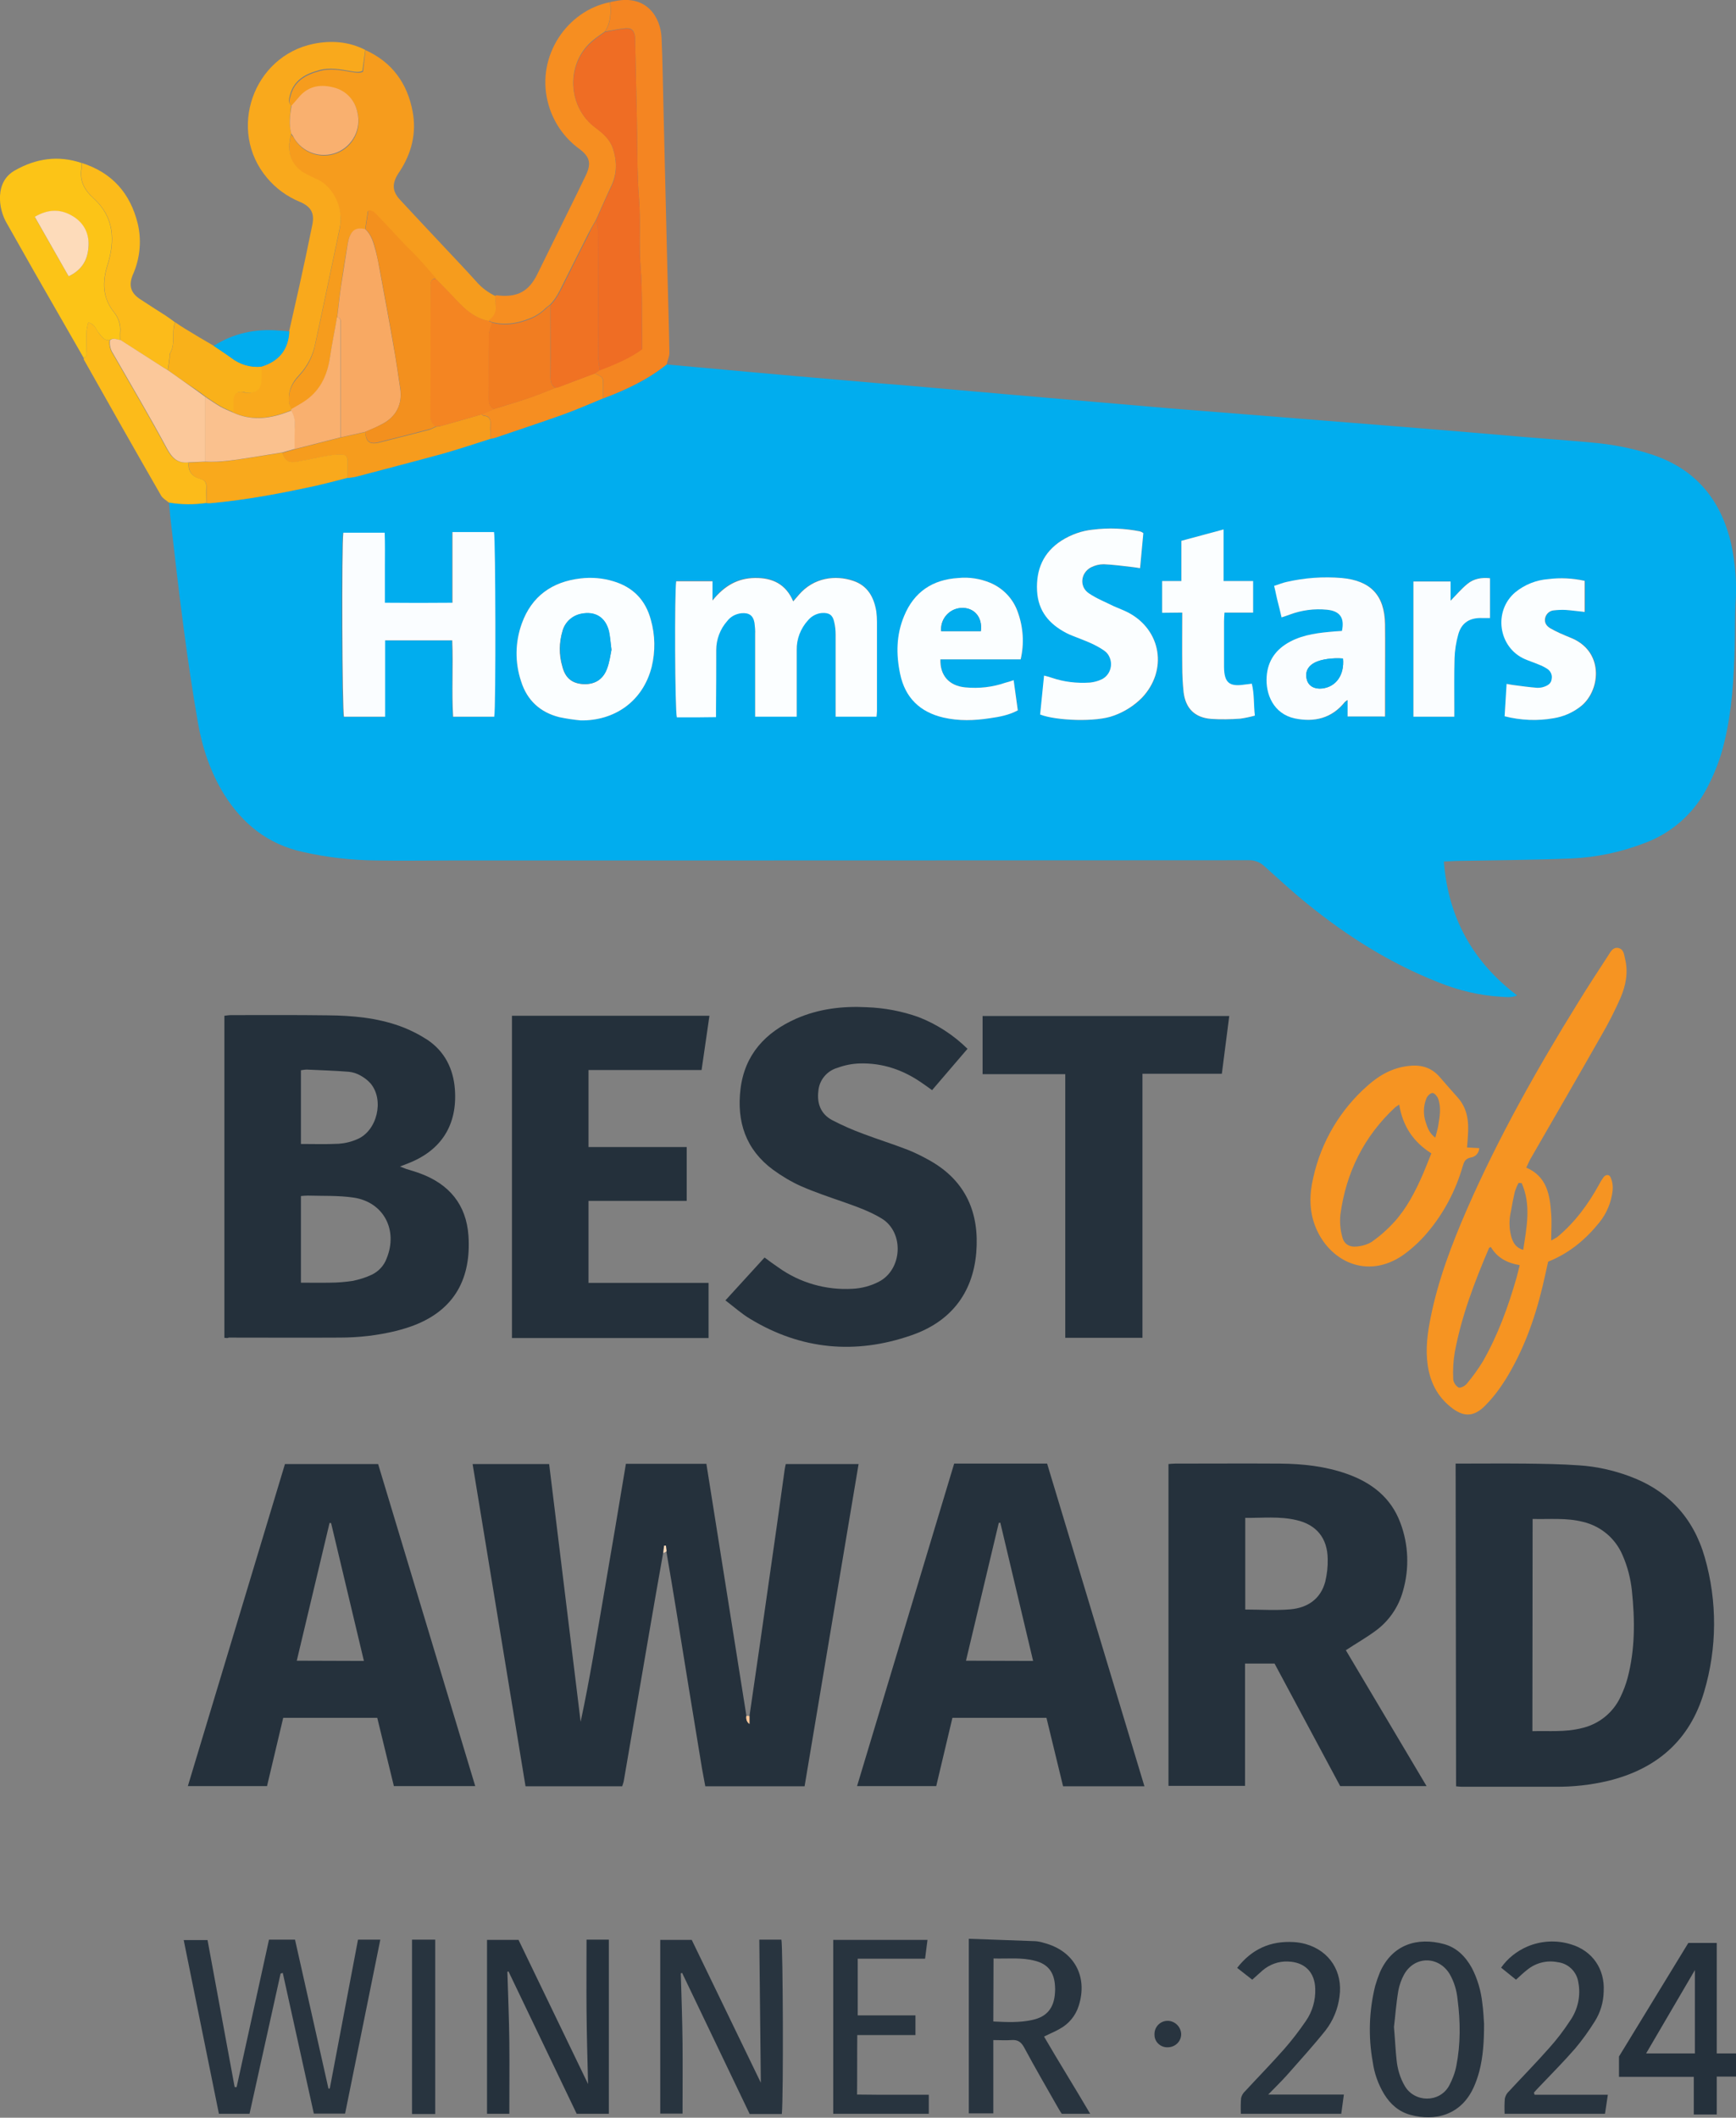 <?xml version="1.0" encoding="UTF-8"?>
<svg xmlns="http://www.w3.org/2000/svg" xmlns:xlink="http://www.w3.org/1999/xlink" version="1.1" id="Layer_1" x="0px" y="0px" viewBox="0 0 793.8 968" style="enable-background:new 0 0 793.8 968;" xml:space="preserve">
<rect x="0" y="0" width="793.8" height="968" fill="#808080" stroke="none"/>
<style type="text/css">
	.st0{fill:#01ADEE;}
	.st1{fill:#25313C;}
	.st2{fill:#24303B;}
	.st3{fill:#F69422;}
	.st4{fill:#F69C1D;}
	.st5{fill:#F9A91C;}
	.st6{fill:#28343F;}
	.st7{fill:#FCC417;}
	.st8{fill:#F48522;}
	.st9{fill:#F68E21;}
	.st10{fill:#FCBB1A;}
	.st11{fill:#F9B11A;}
	.st12{fill:#FBC89A;}
	.st13{fill:#FDDBBA;}
	.st14{fill:#FBFEFF;}
	.st15{fill:#FAFDFF;}
	.st16{fill:#F8A963;}
	.st17{fill:#F3901E;}
	.st18{fill:#F9B06F;}
	.st19{fill:#FAC18E;}
	.st20{fill:#EF6D24;}
	.st21{fill:#F07223;}
	.st22{fill:#F17D21;}
</style>
<path class="st0" d="M304.8,166.6c12.2,1.1,24.3,2.2,36.5,3.3c14.4,1.3,28.9,2.6,43.3,3.8c10.3,0.9,20.6,1.8,30.9,2.6  c14.4,1.3,28.9,2.5,43.3,3.8c10.4,0.9,20.9,1.8,31.3,2.7c14.7,1.3,29.4,2.5,44.1,3.8c11.4,0.9,22.8,1.8,34.1,2.7  c15.9,1.3,31.8,2.5,47.8,3.8c11.2,0.9,22.5,1.8,33.7,2.7c15.1,1.2,30.2,2.5,45.3,3.8c11,0.9,21.9,1.7,32.9,2.7  c9.1,0.8,18.1,2.5,26.8,5.3c20.3,6.5,32.1,20.6,36.8,41.1c1.9,8.8,2.6,17.8,2,26.8c-0.4,6.8-0.2,13.7-0.4,20.5  c-0.4,14.5-1.3,29-4.7,43.1c-1.8,7.7-4.7,15.1-8.5,22.1c-6.1,11.2-16.1,19.8-28.1,24.2c-10.7,4.1-21.9,6.5-33.3,7  c-17.2,0.7-34.3,0.8-51.5,1.1c-2.1,0-4.3,0.2-6.9,0.3c2,25.5,13.1,45.7,33.5,61.2c-2.8,1.2-5.1,0.7-7.5,0.6  c-9.8-0.6-19.4-2.9-28.5-6.6c-22.1-8.7-41.9-21.2-60.2-36.1c-6.7-5.4-13-11.3-19.4-17c-1.9-1.8-4.5-2.8-7.2-2.7  c-121.2,0.1-242.3,0.1-363.5,0.1c-11.8,0-23.6,0.2-35.5,0c-11.3-0.1-22.5-1.4-33.5-3.9c-15.9-3.5-27.5-12.8-36-26.4  c-6.2-10.1-9.9-21.2-11.9-32.7c-2.5-14.3-4.6-28.6-6.5-43c-2.3-17.2-4.2-34.4-6.2-51.6c-0.2-2-0.3-4-0.5-6c5.7,0.9,11.4,1,17.1,0.2  c0.7,0,1.3,0.1,2,0c16.4-1.5,32.6-4.5,48.7-8.1c4.6-1,9.2-2.3,13.9-3.5c1.2-0.1,2.4-0.2,3.5-0.5c13.2-3.5,26.4-6.8,39.6-10.5  c7.5-2.1,14.8-4.6,22.2-6.9c0.8-0.1,1.6-0.3,2.3-0.5c10.1-3.4,20.3-6.7,30.4-10.4c6.4-2.3,12.6-5.1,18.9-7.6  C286.2,178.2,296.1,173.6,304.8,166.6z M400.8,327.6c0.1-1.2,0.2-2,0.2-2.8c0-13.6,0-27.1,0-40.7c0-1.6-0.1-3.2-0.3-4.8  c-1.1-6.5-4-11.8-10.6-14c-8-2.6-18-1.6-24.9,6.5l-2.5,2.9c-3.4-8-9.6-10.8-17.5-10.7s-14,3.5-19.4,10.3v-8.8h-16.6  c-0.8,4.6-0.6,59.1,0.3,62.2c2.8,0,5.8,0,8.7,0s6-0.1,9.2-0.1c0-1.6,0-2.7,0-3.7c0-9,0-18,0.1-27c0-4.9,1.8-9.6,5-13.2  c1.6-2,4-3.3,6.5-3.6c3.5-0.3,5.4,1,6,4.4c0.3,1.7,0.4,3.5,0.3,5.2c0,11.1,0,22.3,0,33.4c0,1.4,0,2.8,0,4.3h19c0-1.7,0-3,0-4.3  c0-8.7,0-17.5,0-26.2c-0.1-5,1.7-9.9,5.2-13.6c1.6-1.9,3.8-3.1,6.3-3.3c3.2-0.2,4.9,0.8,5.6,3.9c0.4,2,0.7,4,0.7,6c0.1,11,0,22,0,33  c0,1.4,0,2.9,0,4.5h18.7L400.8,327.6z M225.9,327.6c0.8-4.2,0.7-81.2-0.2-84.3c-6.2,0-12.4,0-19,0v32.3c-10.5,0.2-20.5,0.1-30.9,0  c0-5.8,0-11,0-16.2c0-5.2,0.1-10.6-0.1-15.8h-18.9c-0.9,5.9-0.6,81.4,0.3,84.1h18.8v-34.9h30.7c0.5,11.8-0.2,23.4,0.4,34.9  L225.9,327.6L225.9,327.6z M522.8,243.6c-0.4-0.3-0.9-0.6-1.4-0.8c-7.1-1.4-14.4-1.7-21.6-0.8c-5.1,0.5-10,2.2-14.3,5  c-8.4,5.4-11.7,13.3-11.2,23c0.4,9.2,5.5,15.1,13.3,19.2c0.9,0.5,1.9,1,2.9,1.4c2.7,1.1,5.5,2.1,8.2,3.3c2.2,0.9,4.3,2.1,6.3,3.5  c3.4,2.6,4.1,7.4,1.6,10.8c-0.7,0.9-1.6,1.7-2.7,2.3c-1.7,0.8-3.5,1.3-5.4,1.5c-5.9,0.5-11.8-0.2-17.5-2.2c-1.1-0.3-2.2-0.6-3.5-1  l-1.8,17.8c7,2.9,25.7,3.7,33.7,0.5c4.8-1.7,9.2-4.4,12.8-8c11.9-12.5,9-31-6.2-39c-2.1-1.1-4.5-1.9-6.6-2.9  c-3.8-1.9-7.9-3.5-11.4-5.9c-4.5-3-3.9-9.4,1-11.9c1.8-0.9,3.8-1.4,5.8-1.4c4.4,0.2,8.8,0.8,13.2,1.3c1,0.1,2,0.3,3.4,0.5  L522.8,243.6z M265.6,329.3c15.1,0.2,28.3-8.4,32.4-24.5c1.8-7.1,1.6-14.5-0.4-21.5c-2.4-9-8.1-14.9-17.1-17.6  c-4.9-1.5-10.1-1.9-15.1-1.3c-13,1.5-22.3,8.1-26.8,20.6c-3.1,8.6-3.2,17.9-0.3,26.5c2.7,8.6,8.6,14.1,17.4,16.3  C259,328.5,262.3,329,265.6,329.3z M616.2,327.5h17.3c0-4.9,0-9.4,0-14c0-9.4,0.1-18.8,0-28.2c-0.2-13.2-6.6-19.9-19.8-21.1  c-8.4-0.7-16.9-0.1-25.2,1.8c-1.9,0.4-3.7,1.2-5.7,1.8c0.6,2.8,1.1,5.1,1.7,7.4s1.1,4.6,1.7,7c1.6-0.5,2.7-0.9,3.8-1.3  c5.4-2.1,11.2-2.8,17-2.2c5.9,0.7,8.1,3.7,6.8,9.7c-1,0.1-2.1,0.1-3.1,0.2c-7.1,0.6-14.2,1.3-20.6,4.7s-10.2,8.6-10.7,15.9  c-0.5,8.1,3.1,17.2,12.9,19.2c8.8,1.9,16.8,0,22.8-7.5c0.4-0.3,0.8-0.6,1.3-0.9L616.2,327.5L616.2,327.5z M463.5,310.9  c-1.5,0.5-2.7,0.8-3.8,1.2c-5.9,2-12.1,2.7-18.2,2.1c-7.4-0.7-11.7-5.4-11.4-12.8h36.7c1.6-7.2,1.1-14.7-1.3-21.6  c-2.1-6-6.7-10.9-12.6-13.4c-4.6-1.9-9.6-2.7-14.6-2.2c-11.8,0.7-20.3,6.4-24.8,17.4c-3.5,8.6-3.7,17.5-1.8,26.5  c2.3,10.8,9.1,17.3,19.8,19.9c7,1.7,14.1,1.4,21.2,0.3c4.3-0.7,8.7-1.4,12.8-3.6L463.5,310.9z M531.4,280.1h9.1  c0,8.6-0.1,16.6,0,24.6c0,3.9,0.2,7.8,0.6,11.7c0.9,7.5,5.1,11.7,12.6,12.3c4.4,0.3,8.8,0.2,13.3-0.1c2.3-0.3,4.5-0.8,6.7-1.4  c-0.5-5.1-0.1-9.9-1.4-14.6c-1.3,0.2-2.2,0.3-3.2,0.4c-7.1,1.1-9.4-0.9-9.5-8c0-0.1,0-0.3,0-0.4c0-6.8,0-13.7,0-20.5  c0-1.2,0.1-2.3,0.2-4h13.1v-14.5h-13.4v-23.6l-19.3,5.2v18.4h-8.8L531.4,280.1L531.4,280.1z M688,327.4c7.4,1.9,15.1,2.2,22.6,0.9  c4.4-0.8,8.5-2.6,12.1-5.2c9.1-6.8,11.3-24.6-3.4-31.2c-2-0.9-4-1.6-5.9-2.5c-1.5-0.7-2.9-1.4-4.3-2.2c-1.8-1-2.9-2.5-2.4-4.6  c0.3-1.9,1.9-3.4,3.9-3.6c1.9-0.3,3.7-0.3,5.6-0.2c2.7,0.2,5.5,0.5,8.6,0.9v-14.2c-5.4-1.3-11-1.5-16.6-0.8  c-5.5,0.4-10.8,2.5-15.1,6c-10.1,8.7-7.7,25.4,4.4,30.6c2.1,0.9,4.3,1.6,6.4,2.5c1.2,0.5,2.4,1.1,3.6,1.8c1.7,1,2.5,2.9,2.2,4.8  c-0.3,2-1.7,3-3.4,3.5c-1,0.4-2.1,0.5-3.2,0.5c-3.7-0.3-7.4-0.8-11.1-1.3c-0.9-0.1-1.7-0.3-2.9-0.5L688,327.4z M665,327.6  c0-1.8,0-3.1,0-4.5c0-7.4-0.2-14.8,0.1-22.1c0.1-3.7,0.6-7.5,1.7-11.1c1.6-5.4,5.3-7.7,10.9-7.5c1,0,2,0,3.6,0v-18.2  c-3.8-0.4-7.4,0.2-10.3,2.6c-2.7,2.2-5,5-7.7,7.7v-8.8h-17v61.8L665,327.6L665,327.6z"></path>
<path class="st1" d="M342.7,784.4c1.6-11,3.2-22,4.8-33c2.6-18.2,5.2-36.4,7.8-54.6c1.2-8.4,2.3-16.7,3.5-25.1  c0.1-0.8,0.3-1.5,0.5-2.5h33.3l-24.7,147.3h-45.4c-0.5-2.7-1-5.4-1.5-8.1c-4-24.3-8-48.7-11.9-73c-1.4-8.7-2.9-17.5-4.4-26.2  l-0.3-2.6h-0.8l-0.4,3.4c-2.2,12.4-4.4,24.8-6.5,37.2c-3.8,22.3-7.7,44.7-11.5,67c-0.2,0.8-0.4,1.5-0.7,2.3h-44.2l-24.2-147.3h35  L265.5,787c4.2-19.5,7.3-39.1,10.7-58.7s6.7-39.4,10-59.2H323l18.3,115.2c-0.3,1.4,0.2,2.9,1.4,3.7L342.7,784.4L342.7,784.4z"></path>
<path class="st2" d="M102.6,611.5V464.3c1-0.1,2-0.3,3-0.3c14.8,0,29.5-0.1,44.3,0.1c11.2,0.1,22.3,1.1,32.9,4.9  c4.4,1.6,8.6,3.7,12.5,6.2c8,5.3,12,13.3,12.7,22.7c1.2,16.3-6.2,28-21.5,33.9l-3.6,1.4c1.3,0.5,2.1,0.8,2.8,1.1  c2.2,0.7,4.4,1.3,6.5,2.1c13.2,4.9,21,14.2,22,28.4c1.3,19.4-6.2,33.8-24.9,41c-2.6,1-5.3,1.8-8,2.5c-8.5,2.1-17.2,3.1-25.9,3.1  c-16.9,0.1-33.8,0-50.8,0C104.1,611.7,103.6,611.6,102.6,611.5z M137.6,586.3c4.7,0,9,0.1,13.2,0c3.5,0,7-0.3,10.4-0.8  c3-0.6,5.9-1.5,8.7-2.8c3.2-1.5,5.7-4.2,6.9-7.5c5.3-13-1.4-25.8-15.2-27.8c-6.8-1-13.9-0.7-20.8-0.9c-1.1,0-2.1,0.1-3.2,0.2  L137.6,586.3L137.6,586.3z M137.6,522.9c6,0,11.7,0.2,17.3-0.1c2.9-0.2,5.8-0.9,8.5-2.1c9-3.8,12.4-17.8,6.1-25.4  c-1.3-1.5-2.9-2.7-4.7-3.7c-1.6-0.9-3.4-1.5-5.3-1.7c-6.4-0.5-12.8-0.7-19.2-1c-0.9,0-1.8,0.2-2.7,0.3L137.6,522.9L137.6,522.9z"></path>
<path class="st1" d="M652.3,816.4h-39.5l-30-56h-13.5v55.9h-35V669.2c1.1-0.1,2.1-0.2,3.1-0.2c16,0,32-0.1,48,0  c10.4,0.1,20.6,1.2,30.5,4.7c11.3,4,20.1,10.8,24.4,22.3c3.8,10,4.2,21,1.2,31.3c-2,7.3-6.5,13.8-12.6,18.2  c-4.2,3.1-8.8,5.7-13.5,8.8L652.3,816.4z M569.4,735.7c7.1,0,13.9,0.5,20.7-0.1c7.8-0.7,13.8-4.7,15.9-12.7  c0.8-3.4,1.2-6.9,1.1-10.3c-0.1-9.5-5.1-15.7-14.4-17.8c-7.7-1.8-15.4-0.9-23.3-1V735.7L569.4,735.7z"></path>
<path class="st1" d="M665.6,669c10.9,0,21.4-0.1,31.9,0c8.2,0.1,16.4,0.2,24.6,0.8c7.8,0.5,15.4,2.2,22.8,4.9  c17.8,6.5,29.4,19,34.6,37.1c5.8,20.1,5.7,41.5-0.3,61.6c-6.5,22.1-21.7,35.2-43.8,40.6c-8,1.9-16.2,2.8-24.3,2.7  c-14.2,0-28.5,0-42.7,0c-0.8,0-1.6-0.1-2.6-0.2L665.6,669L665.6,669z M700.7,791.3c7.6-0.2,14.9,0.5,22.2-1.3  c8-1.7,14.8-7.1,18.2-14.6c1.3-2.7,2.3-5.4,3.1-8.3c3.5-13.2,3.4-26.6,2-40c-0.6-5.6-2-11.1-4.3-16.3c-3.3-7.7-10-13.3-18.2-15.2  c-7.5-1.9-15.1-1.1-22.9-1.3L700.7,791.3L700.7,791.3z"></path>
<path class="st1" d="M523.3,816.5h-37.2l-7.6-31.3h-43l-7.4,31.2h-36.2L436.3,669h42.5L523.3,816.5z M472.4,759.2l-15-63.2l-0.7,0.1  l-15,63L472.4,759.2L472.4,759.2z"></path>
<path class="st1" d="M180.1,816.4l-7.6-31.2h-43l-7.4,31.2H85.9l44.4-147.2h42.6l44.4,147.2H180.1z M166.4,759.2l-15-63l-0.7-0.1  l-15,63L166.4,759.2L166.4,759.2z"></path>
<path class="st1" d="M442.4,479.4l-16.2,18.9c-1.8-1.3-3.3-2.4-4.8-3.4c-8.5-5.9-17.9-9.1-28.3-8.8c-3.5,0.1-6.9,0.8-10.2,2  c-4.8,1.4-8.3,5.6-8.7,10.6c-0.7,5.7,1.1,10.5,6.3,13.3c4.6,2.4,9.4,4.5,14.3,6.3c6.6,2.5,13.4,4.6,20.1,7.2  c3.6,1.4,7.1,3.2,10.5,5.1c16.3,9.3,22.5,23.9,21,42c-1.6,19-12.2,31.8-29.8,37.8c-25.4,8.8-50.2,6.6-73.5-7.5  c-3.9-2.3-7.3-5.4-11.4-8.5l17.9-19.6c2.3,1.7,4.3,3.2,6.4,4.6c9.8,7,21.8,10.4,33.8,9.7c4.2-0.2,8.3-1.3,12-3.2  c10.8-5.5,11.8-22.5,1.4-28.9c-5.4-3.3-11.4-5.4-17.3-7.5c-6.6-2.3-13.2-4.5-19.6-7.3c-4.5-2-8.8-4.6-12.8-7.5  c-12.5-9.2-16.7-22-14.9-36.9c1.9-15.7,11.3-25.9,25.5-32.2c10.3-4.5,21.2-5.8,32.3-5.2c8.1,0.3,16,1.8,23.6,4.5  C428.3,468.1,436,473.1,442.4,479.4z"></path>
<path class="st2" d="M324.4,464.3l-3.6,24.8h-51.7v35.2H314v24.6h-44.9v37.5H324v25.2h-89.9V464.3H324.4z"></path>
<path class="st1" d="M562.1,464.3l-3.4,26.5h-36.3v120.7h-35.3V491h-37.8v-26.6H562.1z"></path>
<path class="st3" d="M697.9,533.7c9.5,4.1,10.8,12.5,11.4,21.2c0.3,3.8,0,7.7,0,12.1c0.9-0.4,1.8-1,2.7-1.5  c8.1-6.7,14.2-15,19.2-24.1c0.6-1.2,1.3-2.3,2.1-3.4c1.1-1.3,2.7-1.2,3.2,0.3c0.8,1.8,1.1,3.8,0.9,5.8c-0.6,5.4-2.7,10.5-6.1,14.7  c-6.3,7.8-13.7,14-23.4,17.9c-0.8,3.7-1.7,7.6-2.6,11.5c-3.6,15-8.8,29.3-16.9,42.4c-2.7,4.3-5.8,8.4-9.4,12  c-5.2,5.2-9.9,5.2-15.7,0.5c-6.2-5-9.4-11.5-10.5-19.3c-1-7.2-0.1-14.2,1.3-21.2c3.4-17.3,9.7-33.8,16.7-49.9  c14.4-32.9,32-64.1,50.9-94.6c4.4-7.2,9.1-14.3,13.7-21.4c1.1-1.7,2.1-3.8,4.5-3.4c2.6,0.5,2.7,3,3.2,5.1c1.5,6.1,0.3,12.1-2.1,17.7  c-2.6,5.9-5.5,11.6-8.7,17.1c-10.8,19-21.8,38-32.7,56.9C699.1,531,698.6,532.3,697.9,533.7z M681.7,570c-0.3,0.1-0.6,0.2-0.8,0.4  c-6.6,15.4-12.6,31.1-15.7,47.7c-0.7,4.1-0.9,8.2-0.7,12.4c0.2,1.5,1.1,2.9,2.4,3.7c0.8,0.4,2.9-0.6,3.7-1.6  c2.8-3.3,5.3-6.8,7.5-10.4c6.8-11.9,11.5-24.8,15.3-38c0.5-1.9,1-3.8,1.5-5.9C689.1,577.3,684.6,574.9,681.7,570L681.7,570z   M695.8,540.8l-1.4-0.1c-0.7,1.2-1.2,2.5-1.7,3.9c-0.7,3-1.3,6-1.8,9c-0.9,3.8-0.9,7.7,0.1,11.5c0.8,2.8,2,5.2,5.5,6.2  C698.1,560.9,700.2,550.7,695.8,540.8L695.8,540.8z"></path>
<path class="st4" d="M167.1,22.9c12.2,5.5,19.2,15.2,21.6,28.2c1.8,9.8-0.5,18.9-5.9,27.2c-0.4,0.6-0.8,1.1-1.1,1.7  c-2.5,4.3-2.2,7.6,1.2,11.3c6.2,6.7,12.4,13.3,18.7,20c5.4,5.8,10.9,11.5,16.2,17.4c2.4,2.8,5.5,5.1,8.9,6.7c-0.1,1.4-0.1,2.9,0,4.4  c0.6,2.8-0.7,5.7-3.3,7c-7.3-1.5-12-6.5-16.7-11.6c-2.4-2.6-5-5.1-7.5-7.7c-2.8-3.2-5.6-6.5-8.5-9.6c-2.2-2.4-4.6-4.5-6.8-6.9  c-4-4.2-7.9-8.4-11.8-12.6c-1.1-1.1-2.3-2.2-3.9-1.9l-1.3,8.5c-3.7-0.9-5.9,0.2-7.2,3.6c-0.4,1-0.6,2-0.8,3.1  c-1.1,6.6-2.2,13.1-3.1,19.7c-0.7,4.6-1.1,9.2-1.7,13.9c-1.1,6-2.3,12-3.2,18.1c-1.2,8.8-4.8,16-12.6,20.8c-1.7,1-3.4,2-5.1,3  c-0.4-0.7-0.7-1.4-0.9-2.1c-0.9-5.3,0.9-9.6,4.6-13.4c3.8-4.1,6.3-9.1,7.3-14.5c3.8-17.4,7.4-34.9,11.1-52.4  c2.2-10.4-4.1-19.9-10.6-22.6c-1.5-0.6-2.9-1.5-4.3-2.1c-6.6-3.1-9.9-9.7-7.2-18.6c0.4,0.5,0.8,1,1.2,1.6c3.9,6.9,12.3,9.8,19.7,6.9  c7.3-2.9,11.3-10.7,9.4-18.4c-1.1-5.6-5.3-10-10.8-11.3c-5.7-1.5-11.1-0.9-15.4,3.8c-1.3,1.5-2.6,3-3.9,4.5c-1.6-1.5-1-3.2-0.5-4.8  c1.7-6.8,6.9-9.6,13.2-11.3c5-1.4,9.8-0.4,14.6,0.4c1.9,0.3,3.6,0.7,5.3-0.1L167.1,22.9z"></path>
<path class="st3" d="M670.8,524.5l5.6,0.3c-0.1,2.2-1.7,4-3.9,4.3c-2.5,0.5-3.1,2-3.7,4.1c-3.2,11.1-8.7,21.5-16.2,30.3  c-3.2,3.8-6.9,7.2-10.9,10.1c-16.8,11.7-34.2,2.6-40.3-13.1c-2.8-7.2-2.7-14.7-0.9-22.2c3.6-16.4,12.4-31.2,25-42.2  c5.4-4.8,11.6-8.2,19-8.9c5.6-0.6,10.3,0.9,14,5.3c2.6,3,5.3,6.1,8,9.1c4.6,5.1,5.2,11.3,4.7,17.7C671.1,521,671,522.6,670.8,524.5z   M639.8,504.9c-0.6,0.4-1.2,0.8-1.8,1.2c-14.3,13.3-22.5,29.8-25.1,49.1c-0.3,3.3-0.1,6.7,0.8,9.9c0.7,3.4,3.1,5,6.5,4.7  c2.5-0.2,5-0.9,7.1-2.2c3.7-2.6,7.1-5.6,10.2-9c5.7-6.3,9.6-13.8,13-21.6c1.4-3.2,2.6-6.4,4-9.8C646.3,522,641.4,514.8,639.8,504.9  L639.8,504.9z M656.3,520c0.5-2,1-3.6,1.3-5.2c0.7-4.2,1.5-8.5,0-12.6c-0.4-1.1-1.6-2.5-2.5-2.6s-2.3,1.2-2.8,2.3  c-1.5,3.6-1.6,7.6-0.3,11.3C652.8,515.7,653.7,518.1,656.3,520z"></path>
<path class="st5" d="M133.2,61.1c-2.7,9,0.6,15.5,7.2,18.6c1.5,0.7,2.8,1.5,4.3,2.1c6.6,2.7,12.9,12.2,10.6,22.6  c-3.7,17.5-7.3,34.9-11.1,52.4c-1,5.4-3.6,10.5-7.3,14.5c-3.7,3.8-5.5,8.1-4.6,13.4c0.2,0.7,0.5,1.4,0.9,2.1c0,0.3-0.1,0.5-0.1,0.8  l-3,1.1c-7.9,2.8-15.8,3.4-23.6-0.2c0-1.9,0-3.8,0-5.6c0.1-3,1.8-4.2,4.7-3.7c0.4,0.1,0.8,0.3,1.1,0.3c4.7,0.4,7-1.6,7-6.3  c0-1.9,0-3.8,0-5.6c8-2.4,12.4-7.7,12.9-16.1c1.5-6.8,3.1-13.6,4.6-20.4c2.1-9.4,4.1-18.9,6-28.3c1.1-5.3-0.5-8.3-5.6-10.5  c-5.9-2.4-11.1-6.2-15.1-11c-18.3-21.7-6.4-55.7,21.4-61.3c8.1-1.6,16-1,23.5,2.8l-1.3,9.6c-1.7,0.8-3.5,0.4-5.3,0.1  c-4.8-0.8-9.6-1.8-14.6-0.4c-6.2,1.7-11.4,4.5-13.2,11.3c-0.4,1.7-1,3.4,0.5,4.8C132.6,52.6,132,56.8,133.2,61.1z"></path>
<path class="st6" d="M128.3,902.1l-14.2,64.1h-14l-16.1-79.4h10.9l12.4,67.2h0.9l14.8-67.4h11.9l15.3,68.1l0.6-0.1l12.9-68h10.2  l-16.1,79.5h-14.3l-14.2-64.3L128.3,902.1z"></path>
<path class="st6" d="M357.5,966.3h-14.7l-30.9-64.5l-0.6,0.2c0.3,10.6,0.7,21.2,0.8,31.7s0,21.4,0,32.4h-10.2v-79.4h14.4l31.6,65.3  l-0.7-65.4h10.1C358,889.6,358.3,957.4,357.5,966.3z"></path>
<path class="st1" d="M268.9,952.6c-0.3-11.6-0.6-22.4-0.7-33.3s0-21.7,0-32.7h10.2v79.6h-14.7l-31.2-65.1l-0.5,0.2  c0.3,10.7,0.8,21.4,0.9,32.1s0,21.7,0,32.8h-10.2v-79.5h14.4L268.9,952.6z"></path>
<path class="st7" d="M38.2,163.5c-6.2-10.8-12.4-21.6-18.6-32.4c-5.5-9.5-10.8-19.1-16.3-28.7C1,98.6-0.2,94,0,89.5  c0.3-5.1,2.4-9.1,6.8-11.6c9.7-5.5,19.8-7,30.5-3.4c0,0.8,0,1.6-0.1,2.4c-0.9,5.7,1.2,9.8,5.5,13.7c9.4,8.5,10,19.2,6.4,30.6  c-2.4,7.6-2.3,14.7,2.8,21.3c2.2,2.6,3.3,5.9,3,9.3c-0.1,1.2,0,2.4,0,3.6c-1.6-0.1-3.2-1.2-4.8,0.1c-2.5,0.2-3.6-1.6-5-3.4  s-1.7-3.9-4.7-4.7c-0.4,1.2-0.6,2.5-0.8,3.7c-0.1,3.2,0,6.4,0,9.6C39.7,161.9,39.9,163.2,38.2,163.5z M31.4,126.3  c5.8-2.8,8.5-7.1,9-12.7c0.6-6.6-2.1-11.9-7.8-15.1c-5.4-3-10.9-2.7-16.7,0.7L31.4,126.3z"></path>
<path class="st8" d="M304.8,166.6c-8.7,7-18.6,11.6-28.9,15.5c0-1.8,0-3.7,0-5.5c0-4.2,0-4.2-4-5.9l2.4-1.6  c6.7-2.7,13.4-5.3,19.3-9.6c0-1.4,0-2.8,0-4.1c-0.2-11.2,0.2-22.5-0.7-33.7c-0.8-10.2,0.1-20.6-0.7-30.9c-1-12.4-0.7-24.9-1-37.3  c-0.3-11.9-0.5-23.8-0.8-35.7c0-0.5,0-1.1-0.1-1.6c-0.5-2.4-1.6-3.5-4.2-3.3c-3.2,0.3-6.3,1-9.4,1.5c2.7-4.1,2.8-8.7,2.3-13.4  c0.8-0.2,1.6-0.4,2.3-0.5c14.5-3,20.8,7.5,21.2,16.8c0.5,11,0.6,22,0.9,33c0.6,24.9,1.2,49.9,1.8,74.8c0.3,12.1,0.7,24.1,0.9,36.2  C306.1,163,305.2,164.8,304.8,166.6z"></path>
<path class="st6" d="M443,886.2c10.4,0.4,20.5,0.7,30.5,1.1c1.3,0.1,2.7,0.4,3.9,0.8c13.8,3.6,20.2,15.4,15.8,28.9  c-1.4,4.4-4.5,8.1-8.5,10.3c-2.2,1.3-4.5,2.2-7.3,3.6c6.8,11.7,14,23.2,21.1,35.3h-13c-0.4-0.6-1-1.5-1.5-2.4  c-5.3-9.3-10.7-18.6-15.8-28.1c-1.4-2.5-3-3.4-5.7-3.2s-5.3,0-8.3,0v33.5H443V886.2L443,886.2z M454.2,924c6.1,0.3,12,0.6,17.8-0.7  c6.7-1.4,10-5.5,10.4-12.5c0.1-1.1,0.1-2.1,0-3.2c-0.4-6.1-3.2-9.8-9-11.3c-6.3-1.7-12.7-0.9-19.1-1.1L454.2,924L454.2,924z"></path>
<path class="st9" d="M278.9,1c0.5,4.7,0.4,9.2-2.3,13.4c-3.6,2.5-7.2,4.9-9.8,8.6C259,33.9,261.1,50,272,58.1  c3.4,2.5,6.8,5.4,8.2,9.6c2,5.9,2,11.8-0.8,17.5c-2.4,5.1-4.6,10.2-6.9,15.3c-1.2,2.1-2.5,4.3-3.6,6.5c-3.7,7.4-7.4,14.8-11.1,22.1  c-1.8,3.6-3.4,7.2-6.3,10.1c-0.8,0.7-1.7,1.3-2.4,2c-2.2,2.1-4.9,3.7-7.8,4.7c-5.4,2-10.8,2.8-16.4,1.3l-1.6-0.8  c2.5-1.3,3.9-4.2,3.3-7c-0.1-1.4-0.1-2.9,0-4.4c0.5,0,1.1,0,1.6,0.1c8.5,0.8,13.7-2,17.5-9.8c4.3-8.8,8.7-17.6,13-26.4  c3.1-6.3,6.2-12.5,9.2-18.8c2.5-5.3,1.9-8.3-2.8-11.9c-7.4-5.3-12.6-13.1-14.7-21.9C245.3,25.3,259.5,4.8,278.9,1z"></path>
<path class="st6" d="M678.6,925.1c0,7.8-0.4,14.9-2.2,21.8c-0.6,2.2-1.3,4.3-2.2,6.4c-5.8,13.8-18.3,16.4-29.2,13.4  c-5.3-1.4-9.2-4.8-12.1-9.5c-2.7-4.5-4.5-9.5-5.2-14.7c-2.1-11.5-1.7-23.4,1.1-34.7c0.6-2.1,1.3-4.1,2.1-6.1  c5.7-13.1,17.4-16.3,29.3-13.1c5.9,1.6,9.9,5.7,12.8,10.9c2.6,5,4.2,10.5,4.8,16.1C678.3,919.1,678.4,922.5,678.6,925.1z   M637.4,926.5c0.5,5.8,0.7,10.5,1.2,15.1c0.4,4.1,1.6,8.2,3.7,11.8c4.4,7.7,15.9,7.9,20.3,0c1.5-2.8,2.7-5.9,3.3-9  c2-10.1,1.9-20.3,0.6-30.4c-0.4-4.2-1.6-8.2-3.7-11.8c-5.1-8.2-15.9-8.2-20.7,0.2c-1.3,2.3-2.2,4.9-2.7,7.5  C638.4,915.8,638,921.7,637.4,926.5z"></path>
<path class="st6" d="M381,966.2v-79.5h43.1l-1.1,8.6h-30.8v25.9h26.4v9H392c-0.1,9.1,0,17.9-0.1,27.2c3.7,0,7.3,0.1,10.8,0.1  s7.2,0,10.9,0h11.1v8.7L381,966.2L381,966.2z"></path>
<path class="st6" d="M579.9,957.4h34.6l-1.2,8.8h-45.9c-0.1-2.4-0.1-4.8,0.1-7.2c0.3-1.3,1-2.4,2-3.3c5.9-6.4,12-12.6,17.8-19.2  c3.5-4,6.8-8.3,9.8-12.7c3-4.3,4.5-9.5,4.3-14.8c-0.2-7.6-4.9-12.2-12.5-12.4c-4.2-0.2-8.3,1.3-11.5,4c-1.5,1.3-3,2.7-4.8,4.3  l-6.9-5.4c6.7-8.6,15.2-12.4,25.8-11.8c1.9,0.1,3.7,0.4,5.5,0.9c11,3.1,17.1,12.7,15.5,24c-0.7,5.6-2.9,11-6.4,15.5  c-5.6,7-11.7,13.7-17.6,20.4C585.9,951.4,583.2,954,579.9,957.4z"></path>
<path class="st6" d="M701.7,957.5h33.5l-1.3,8.7h-45.9c-0.1-2.3-0.1-4.7,0.1-7c0.3-1.3,0.9-2.4,1.9-3.3c6.1-6.6,12.4-13,18.4-19.8  c3.5-3.9,6.7-8.1,9.5-12.4c3.6-5.1,5-11.5,3.8-17.6c-0.7-4.8-4.5-8.6-9.4-9.2c-5-1-10.1,0.3-14,3.5c-1.7,1.3-3.2,2.8-5.1,4.5  l-6.8-5.5c3-4.3,7.2-7.6,12.1-9.7c6.2-2.6,13.2-3,19.7-1c9.9,2.9,15.7,11.3,15.1,21.6c-0.1,4.9-1.5,9.6-4.1,13.7  c-2.7,4.3-5.7,8.5-8.9,12.3c-5.3,6.1-11,11.8-16.5,17.6c-0.8,0.8-1.6,1.7-2.4,2.6L701.7,957.5z"></path>
<path class="st10" d="M55,155.4c0-1.2-0.1-2.4,0-3.6c0.3-3.4-0.8-6.7-3-9.3c-5.1-6.5-5.2-13.7-2.8-21.3c3.6-11.4,3-22.1-6.4-30.6  c-4.3-3.9-6.4-8-5.5-13.7c0.1-0.8,0.1-1.6,0.1-2.4c13.9,4.4,22.2,13.9,25.6,27.8c1.7,7.2,1.1,14.8-1.6,21.7  c-0.2,0.6-0.5,1.2-0.8,1.9c-1.8,4.7-0.8,8,3.4,10.8c3.9,2.6,7.9,5.1,11.8,7.6c1.4,0.9,2.8,2,4.2,3c-1.7,4.6,0.4,9.9-2.4,14.4  c-0.1,0.5-0.2,1.1-0.1,1.6c-0.2,2-0.5,3.9-0.8,5.9c-1.1-0.7-2.3-1.4-3.4-2.1L55,155.4z"></path>
<path class="st10" d="M38.2,163.5c1.7-0.3,1.4-1.6,1.4-2.8c0-3.2-0.1-6.4,0-9.6c0.2-1.3,0.4-2.5,0.8-3.7c3,0.8,3.5,3.1,4.7,4.7  s2.4,3.6,5,3.4c-0.3,2.1,0.2,4.3,1.4,6.1c8.3,14.5,16.8,28.8,24.7,43.5c2.4,4.4,5,6.9,10.1,6.2c-0.6,4.2,1.7,6.6,5.4,7.6  c2.1,0.6,2.7,1.8,2.6,3.8c-0.1,2.4,0,4.8,0,7.2c-5.7,0.8-11.4,0.8-17.1-0.2c-1.2-1-2.8-1.9-3.5-3.1c-11.9-20.7-23.7-41.5-35.4-62.3  C38.4,164,38.3,163.8,38.2,163.5z"></path>
<path class="st6" d="M188.4,886.6H199v79.7h-10.6V886.6z"></path>
<path class="st11" d="M76.8,169.2c0.3-2,0.6-3.9,0.8-5.9c-0.1-0.5,0-1.1,0.1-1.6c2.7-4.5,0.7-9.8,2.4-14.4c1.6,1.1,3.2,2.2,4.9,3.2  c4.2,2.6,8.5,5.1,12.8,7.6c2.6,1.8,5.3,3.5,7.9,5.4c3.9,3.1,8.9,4.6,13.9,4.1c0,1.9,0,3.8,0,5.6c0,4.7-2.3,6.8-7,6.3  c-0.4,0-0.8-0.3-1.1-0.3c-3-0.5-4.6,0.8-4.7,3.7c-0.1,1.9,0,3.8,0,5.6c-2-0.9-4.1-1.7-6-2.8c-2.4-1.4-4.6-3-6.9-4.5  c-1.2-0.9-2.3-1.8-3.5-2.6C85.7,175.5,81.2,172.4,76.8,169.2z"></path>
<path class="st0" d="M119.5,167.6c-5,0.5-9.9-1-13.9-4.1c-2.6-1.9-5.3-3.6-7.9-5.4c9.1-5.8,19.1-7.9,29.8-7c1.6,0.1,3.2,0.2,4.8,0.4  C131.9,159.9,127.5,165.2,119.5,167.6z"></path>
<path class="st6" d="M527.9,929.7c0-3.3,2.7-6,6-6c0.1,0,0.2,0,0.3,0c3.2,0.2,5.8,2.8,5.9,6.1c0,3.4-2.8,6-6.2,6c0,0,0,0,0,0  c-3.2,0.1-5.9-2.4-6-5.5C527.9,930,527.9,929.9,527.9,929.7z"></path>
<path class="st12" d="M342.7,784.4v3.6c-1.2-0.8-1.7-2.3-1.4-3.7L342.7,784.4z"></path>
<path class="st13" d="M303.3,709.9l0.4-3.4h0.8l0.3,2.6L303.3,709.9z"></path>
<path class="st14" d="M400.8,327.6h-18.7c0-1.7,0-3.1,0-4.5c0-11,0-22,0-33c0-2-0.2-4-0.7-6c-0.7-3.1-2.4-4.1-5.6-3.9  c-2.4,0.2-4.7,1.4-6.3,3.3c-3.4,3.7-5.3,8.6-5.2,13.6c0,8.7,0,17.5,0,26.2c0,1.3,0,2.7,0,4.3h-19c0-1.4,0-2.9,0-4.3  c0-11.1,0-22.3,0-33.4c0.1-1.7-0.1-3.5-0.3-5.2c-0.6-3.4-2.5-4.7-6-4.4c-2.6,0.3-4.9,1.5-6.5,3.6c-3.2,3.6-5,8.4-5,13.2  c0,9,0,18-0.1,27c0,1.1,0,2.1,0,3.7c-3.2,0-6.2,0.1-9.2,0.1s-5.9,0-8.7,0c-0.9-3.1-1.1-57.6-0.3-62.2h16.6v8.8  c5.4-6.7,11.5-10.2,19.4-10.3s14.1,2.7,17.5,10.7l2.5-2.9c6.9-8.1,16.9-9.2,24.9-6.5c6.6,2.2,9.5,7.4,10.6,14  c0.2,1.6,0.3,3.2,0.3,4.8c0,13.6,0,27.1,0,40.7C401,325.6,400.9,326.4,400.8,327.6z"></path>
<path class="st15" d="M226,327.6h-18.8c-0.7-11.5,0.1-23.2-0.4-34.9h-30.7v34.9h-18.8c-0.8-2.7-1.1-78.2-0.3-84.1h18.9  c0.2,5.2,0.1,10.5,0.1,15.8c0,5.3,0,10.4,0,16.2c10.4,0.1,20.4,0.1,30.9,0v-32.3c6.6,0,12.8,0,19,0  C226.6,246.4,226.8,323.4,226,327.6z"></path>
<path class="st14" d="M522.8,243.7l-1.5,16c-1.4-0.2-2.4-0.4-3.4-0.5c-4.4-0.5-8.8-1.1-13.2-1.3c-2,0-4,0.5-5.8,1.4  c-4.8,2.5-5.5,8.9-1,11.9c3.5,2.4,7.6,4,11.4,5.9c2.2,1,4.5,1.8,6.6,2.9c15.2,8,18.1,26.5,6.2,39c-3.6,3.6-8,6.4-12.8,8.1  c-8,3.1-26.6,2.3-33.7-0.5l1.8-17.8c1.3,0.3,2.4,0.6,3.5,1c5.6,1.9,11.5,2.6,17.5,2.2c1.9-0.2,3.7-0.7,5.4-1.5  c3.8-1.9,5.3-6.6,3.4-10.4c-0.5-1.1-1.3-2-2.3-2.7c-2-1.4-4.1-2.5-6.3-3.5c-2.7-1.2-5.5-2.2-8.2-3.3c-1-0.4-2-0.8-2.9-1.3  c-7.8-4.1-12.8-10-13.3-19.2c-0.5-9.7,2.8-17.6,11.2-23c4.3-2.7,9.2-4.5,14.3-5c7.2-0.9,14.5-0.6,21.6,0.8  C521.9,243.1,522.3,243.3,522.8,243.7z"></path>
<path class="st14" d="M265.6,329.3c-3.3-0.3-6.6-0.8-9.9-1.5c-8.7-2.2-14.7-7.7-17.4-16.3c-2.9-8.6-2.8-17.9,0.3-26.5  c4.5-12.5,13.9-19.1,26.8-20.6c5.1-0.6,10.2-0.2,15.1,1.3c9,2.7,14.7,8.6,17.1,17.6c2,7,2.1,14.4,0.4,21.5  C293.9,320.9,280.7,329.5,265.6,329.3z M279.6,297c-0.5-3.4-0.6-6-1.2-8.4c-1.6-6.4-6.3-9.3-12.7-8c-4.1,0.8-7.4,3.8-8.5,7.8  c-1.6,5.3-1.7,10.9-0.1,16.2c1.3,5.2,4.3,7.7,9.2,8.1c5.2,0.4,9.2-1.8,11.1-6.7C278.7,302.8,279.1,299.4,279.6,297L279.6,297z"></path>
<path class="st15" d="M616.2,327.5V320c-0.5,0.2-0.9,0.5-1.3,0.9c-6,7.5-14,9.3-22.8,7.5c-9.8-2.1-13.5-11.1-12.9-19.2  c0.5-7.3,4.3-12.5,10.7-15.9s13.5-4.1,20.6-4.7c1-0.1,2.1-0.1,3.1-0.2c1.3-6-0.9-9.1-6.8-9.7c-5.8-0.6-11.6,0.2-17,2.2  c-1.1,0.4-2.2,0.8-3.8,1.3c-0.6-2.5-1.1-4.8-1.7-7s-1-4.7-1.7-7.4c2-0.6,3.8-1.4,5.7-1.8c8.2-1.9,16.7-2.5,25.2-1.8  c13.2,1.2,19.6,7.9,19.8,21.1c0.1,9.4,0,18.8,0,28.2c0,4.5,0,9.1,0,14L616.2,327.5L616.2,327.5z M614.1,301  c-4.6-0.4-10,0.4-12.8,1.8c-3.4,1.7-4.7,4.5-3.7,8c0.8,2.8,3.5,4.3,7,3.9C610.9,313.9,614.8,308.5,614.1,301L614.1,301z"></path>
<path class="st14" d="M463.5,310.9l1.9,13.8c-4.1,2.2-8.5,3-12.8,3.6c-7.1,1.1-14.2,1.3-21.2-0.3c-10.7-2.5-17.5-9-19.8-19.9  c-1.9-9-1.8-17.9,1.8-26.5c4.5-11,13-16.7,24.8-17.4c5-0.5,10,0.3,14.6,2.2c5.9,2.5,10.5,7.3,12.6,13.4c2.5,6.9,3,14.4,1.3,21.6  h-36.7c-0.2,7.4,4,12.1,11.4,12.8c6.2,0.6,12.4-0.1,18.2-2.1C460.9,311.8,462,311.4,463.5,310.9z M448.5,288.5  c0.9-6.8-3.5-10.9-8.8-10.6c-5.3,0.2-9.6,4.6-9.4,10c0,0.2,0,0.4,0,0.6H448.5z"></path>
<path class="st14" d="M531.4,280.1v-14.5h8.8v-18.4l19.3-5.2v23.6H573V280h-13.1c-0.1,1.6-0.2,2.8-0.2,4c0,6.8,0,13.7,0,20.5  c0,0.1,0,0.3,0,0.4c0.1,7.2,2.4,9.1,9.5,8c0.9-0.1,1.9-0.2,3.2-0.4c1.2,4.7,0.8,9.5,1.4,14.6c-2.2,0.6-4.5,1.1-6.7,1.4  c-4.4,0.3-8.8,0.4-13.3,0.1c-7.5-0.6-11.7-4.8-12.6-12.3c-0.4-3.9-0.6-7.8-0.6-11.7c-0.1-8,0-16.1,0-24.6L531.4,280.1L531.4,280.1z"></path>
<path class="st14" d="M688,327.4l0.9-14.8c1.2,0.2,2,0.4,2.9,0.5c3.7,0.5,7.4,1,11.1,1.3c1.1,0,2.1-0.1,3.2-0.5  c1.7-0.6,3.2-1.5,3.4-3.5c0.4-1.9-0.5-3.8-2.2-4.8c-1.1-0.7-2.3-1.3-3.6-1.8c-2.1-0.9-4.3-1.6-6.4-2.5c-12.2-5.3-14.6-22-4.4-30.6  c4.3-3.5,9.6-5.6,15.1-6c5.5-0.7,11.1-0.4,16.6,0.8v14.2c-3.1-0.3-5.8-0.7-8.6-0.9c-1.9-0.1-3.8,0-5.6,0.2c-2,0.2-3.5,1.7-3.9,3.6  c-0.4,2.1,0.7,3.6,2.4,4.6c1.4,0.8,2.8,1.5,4.3,2.2c2,0.9,4,1.7,5.9,2.5c14.7,6.6,12.5,24.4,3.4,31.2c-3.5,2.7-7.7,4.5-12.1,5.2  C703.1,329.6,695.4,329.3,688,327.4z"></path>
<path class="st15" d="M665,327.6h-18.7v-61.8h17v8.8c2.7-2.8,5-5.5,7.7-7.7c2.9-2.4,6.5-3,10.3-2.6v18.2c-1.6,0-2.6,0-3.6,0  c-5.6-0.2-9.4,2.1-10.9,7.5c-1,3.6-1.6,7.3-1.7,11.1c-0.2,7.4-0.1,14.8-0.1,22.1C665,324.4,665,325.8,665,327.6z"></path>
<path class="st4" d="M224.3,200.6c-7.4,2.3-14.7,4.8-22.2,6.9c-13.2,3.6-26.4,7-39.6,10.5c-1.2,0.2-2.4,0.4-3.5,0.5  c0-2.5,0-5.1,0-7.6c0-1.7-0.7-3-2.5-3c-2.1-0.1-4.1,0.1-6.2,0.4c-4.8,0.8-9.6,2-14.4,2.8c-4,0.7-5.6-0.4-6.8-4.1l5.6-1.6l21.1-5.4  l11.2-2.5c0.3,4.5,2,5.9,6.4,4.8c7.7-1.9,15.4-3.9,23.1-5.9c1-0.4,1.9-0.8,2.8-1.3c0.8-0.1,1.6-0.2,2.3-0.4  c6.2-1.7,12.4-3.5,18.6-5.3c0.2,0.3,0.6,0.5,0.9,0.7c2.6,0.1,3.3,1.6,3.1,3.9S224.3,198.4,224.3,200.6z"></path>
<path class="st5" d="M129.1,206.9c1.3,3.8,2.9,4.8,6.8,4.1c4.8-0.8,9.6-2,14.4-2.8c2-0.3,4.1-0.5,6.2-0.4c1.7,0,2.5,1.3,2.5,3  c0,2.5,0,5.1,0,7.6c-4.6,1.2-9.2,2.4-13.9,3.5c-16.1,3.5-32.2,6.6-48.7,8.1c-0.7,0.1-1.3,0-2,0c0-2.4,0-4.8,0-7.2  c0.1-2-0.5-3.2-2.6-3.8c-3.7-1-6-3.4-5.4-7.6l7.2-0.3c7.3,0.4,14.5-0.9,21.7-2C120,208.4,124.5,207.6,129.1,206.9z"></path>
<path class="st9" d="M224.3,200.6c0-2.2-0.1-4.5,0-6.7s-0.5-3.9-3.1-3.9c-0.4-0.1-0.7-0.4-0.9-0.7l5.6-2.4  c5.2-1.6,10.5-3.1,15.6-4.9c4.2-1.4,8.4-3.2,12.6-4.8c0.5-0.1,1-0.2,1.5-0.4c5.4-2,10.8-4,16.2-6.1c4,1.7,4,1.7,4,5.9  c0,1.8,0,3.7,0,5.5c-6.3,2.6-12.5,5.3-18.9,7.6c-10.1,3.6-20.2,6.9-30.4,10.4C225.8,200.3,225,200.5,224.3,200.6z"></path>
<path class="st16" d="M167,197.4l-11.2,2.5c0-15.7,0-31.3,0-47c0-1.9,0-3.8,0-5.6c0-1.2-0.2-2.1-1.6-2.3c0.6-4.6,1-9.3,1.7-13.9  c1-6.6,2.1-13.1,3.1-19.7c0.2-1.1,0.4-2.1,0.8-3.1c1.3-3.4,3.5-4.5,7.2-3.6c2.9,2.7,3.8,6.4,4.8,10c0.9,3.4,1.5,6.8,2.1,10.2  c2,11,4.1,22,6,33c1.2,6.5,2.1,13.1,3.1,19.7c1.1,7.2-1.9,13-8.4,16.3C172.2,195.2,169.6,196.3,167,197.4z"></path>
<path class="st17" d="M167,197.4c2.6-1.1,5.2-2.2,7.7-3.5c6.4-3.3,9.4-9.1,8.4-16.3c-1-6.6-2-13.2-3.1-19.7c-1.9-11-4-22-6-33  c-0.6-3.4-1.3-6.8-2.1-10.2c-0.9-3.6-1.9-7.3-4.8-10l1.3-8.5c1.6-0.3,2.8,0.7,3.9,1.9c4,4.2,7.9,8.4,11.8,12.6  c2.2,2.3,4.6,4.5,6.8,6.9c2.9,3.1,5.7,6.4,8.5,9.6c-2.8,0.3-2.4,2.4-2.4,4.2c0,19.5,0,38.9-0.1,58.4c-0.2,2,0.8,3.9,2.5,5  c-0.9,0.5-1.8,1-2.8,1.3c-7.7,2-15.3,4-23,5.9C169.1,203.3,167.4,201.9,167,197.4z"></path>
<path class="st8" d="M199.3,195c-1.7-1.1-2.6-3-2.5-5c0.1-19.5,0-38.9,0.1-58.4c0-1.9-0.4-4,2.4-4.2c2.5,2.6,5,5.1,7.5,7.7  c4.7,5.1,9.4,10.2,16.7,11.6l1.6,0.8c-0.5,1.9-1.5,3.7-1.5,5.6c-0.2,9.8,0,19.5-0.1,29.3c0,2.1,0.5,3.7,2.5,4.6l-5.6,2.4  c-6.2,1.8-12.4,3.5-18.6,5.3C200.8,194.8,200.1,194.9,199.3,195z"></path>
<path class="st18" d="M133.2,61.1c-1.2-4.3-0.6-8.5,0.1-12.8c1.3-1.5,2.6-3,3.9-4.5c4.3-4.7,9.8-5.3,15.4-3.8  c5.5,1.3,9.7,5.7,10.8,11.3c1.9,7.6-2.1,15.4-9.4,18.4c-7.4,2.9-15.8,0-19.7-6.9C134,62.1,133.6,61.6,133.2,61.1z"></path>
<path class="st18" d="M154.1,145c1.4,0.1,1.6,1.1,1.6,2.3c0,1.9,0,3.8,0,5.6c0,15.7,0,31.3,0,47l-21.1,5.4c0-3.6-0.1-7.1,0.1-10.7  c0.2-2.4-0.4-4.8-1.6-6.8c0-0.3,0-0.5,0.1-0.8c1.7-1,3.5-2,5.1-3c7.8-4.8,11.3-12,12.6-20.8C151.8,157,153.1,151,154.1,145z"></path>
<path class="st19" d="M133.2,187.7c1.2,2,1.8,4.4,1.6,6.8c-0.1,3.6-0.1,7.1-0.1,10.7l-5.6,1.6c-4.6,0.7-9.1,1.5-13.7,2.2  c-7.2,1.1-14.4,2.4-21.7,2c0-9.9,0-19.8,0-29.7c2.3,1.5,4.5,3.1,6.9,4.5c1.9,1.1,4,1.9,6,2.8c7.8,3.6,15.7,3,23.6,0.2L133.2,187.7z"></path>
<path class="st12" d="M93.7,181.3c0,9.9,0,19.8,0,29.7l-7.2,0.3c-5.1,0.7-7.7-1.8-10.1-6.2c-7.9-14.7-16.4-29-24.7-43.5  c-1.2-1.8-1.7-4-1.4-6.1c1.6-1.3,3.2-0.2,4.8-0.1l18.4,11.8c1.1,0.7,2.2,1.4,3.4,2.1c4.5,3.2,8.9,6.3,13.4,9.5  C91.4,179.6,92.5,180.4,93.7,181.3z"></path>
<path class="st13" d="M31.4,126.3L15.9,99.1c5.8-3.4,11.3-3.7,16.7-0.7c5.8,3.2,8.5,8.5,7.8,15.1C39.9,119.2,37.2,123.5,31.4,126.3z  "></path>
<path class="st20" d="M272.6,100.7c2.3-5.1,4.5-10.3,6.9-15.3c2.8-5.8,2.7-11.7,0.8-17.5c-1.4-4.2-4.8-7.1-8.2-9.6  c-10.9-8.2-13-24.2-5.2-35.1c2.7-3.7,6.2-6.1,9.8-8.6c3.1-0.5,6.3-1.3,9.4-1.5c2.6-0.2,3.7,0.9,4.2,3.3c0.1,0.5,0.1,1.1,0.1,1.6  c0.3,11.9,0.5,23.8,0.8,35.7c0.3,12.4,0,24.9,1,37.3c0.8,10.3-0.1,20.6,0.7,30.9c0.9,11.2,0.5,22.5,0.7,33.7c0,1.3,0,2.7,0,4.1  c-6,4.4-12.7,7-19.3,9.6c-0.4-2.1-0.6-4.2-0.8-6.3c-0.1-19.2,0-38.4-0.1-57.6C273.3,103.7,273,102.2,272.6,100.7z"></path>
<path class="st21" d="M272.6,100.7c0.4,1.5,0.7,3,0.8,4.6c0,19.2,0,38.4,0.1,57.6c0.1,2.1,0.4,4.2,0.8,6.3l-2.4,1.6  c-5.4,2-10.8,4-16.2,6.1c-0.5,0.2-1,0.3-1.5,0.4c-2.2-1-2.5-2.9-2.4-5c0.1-11,0-21.9,0-32.9c2.8-2.9,4.5-6.5,6.3-10.1  c3.7-7.4,7.3-14.8,11.1-22.1C270.1,104.9,271.4,102.8,272.6,100.7z"></path>
<path class="st22" d="M251.7,139.4c0,11,0,21.9,0,32.9c0,2.2,0.3,4,2.4,5c-4.2,1.6-8.3,3.4-12.6,4.8c-5.2,1.8-10.4,3.2-15.6,4.9  c-2-0.9-2.5-2.5-2.5-4.6c0.1-9.8,0-19.5,0.1-29.3c0-1.9,1-3.8,1.5-5.6c5.6,1.5,11,0.7,16.4-1.3c2.9-1,5.5-2.6,7.8-4.7  C250,140.7,250.9,140,251.7,139.4z"></path>
<path class="st0" d="M279.6,297c-0.5,2.5-0.9,5.9-2.1,8.9c-1.9,4.9-5.9,7.1-11.1,6.7c-4.9-0.4-7.9-2.8-9.2-8.1  c-1.5-5.3-1.5-10.9,0.1-16.2c1.1-4,4.4-7,8.5-7.8c6.4-1.3,11.1,1.6,12.7,8C279,291,279.2,293.6,279.6,297z"></path>
<path class="st0" d="M614.1,301c0.7,7.6-3.2,13-9.5,13.7c-3.6,0.4-6.2-1.1-7-3.9c-1-3.4,0.3-6.3,3.7-8  C604.1,301.3,609.5,300.6,614.1,301z"></path>
<path class="st0" d="M448.5,288.5h-18.1c-0.5-5.3,3.4-10.1,8.7-10.6c0.2,0,0.4,0,0.6,0C445,277.6,449.4,281.7,448.5,288.5z"></path>
<g>
	<path class="st1" d="M774.5,966.6v-17.3h-34.2V940l31.7-51.9h13v50.5h8.8v10.6h-8.8v17.3H774.5z M752.7,938.6H775v-38.1   L752.7,938.6z"></path>
</g>
</svg>
